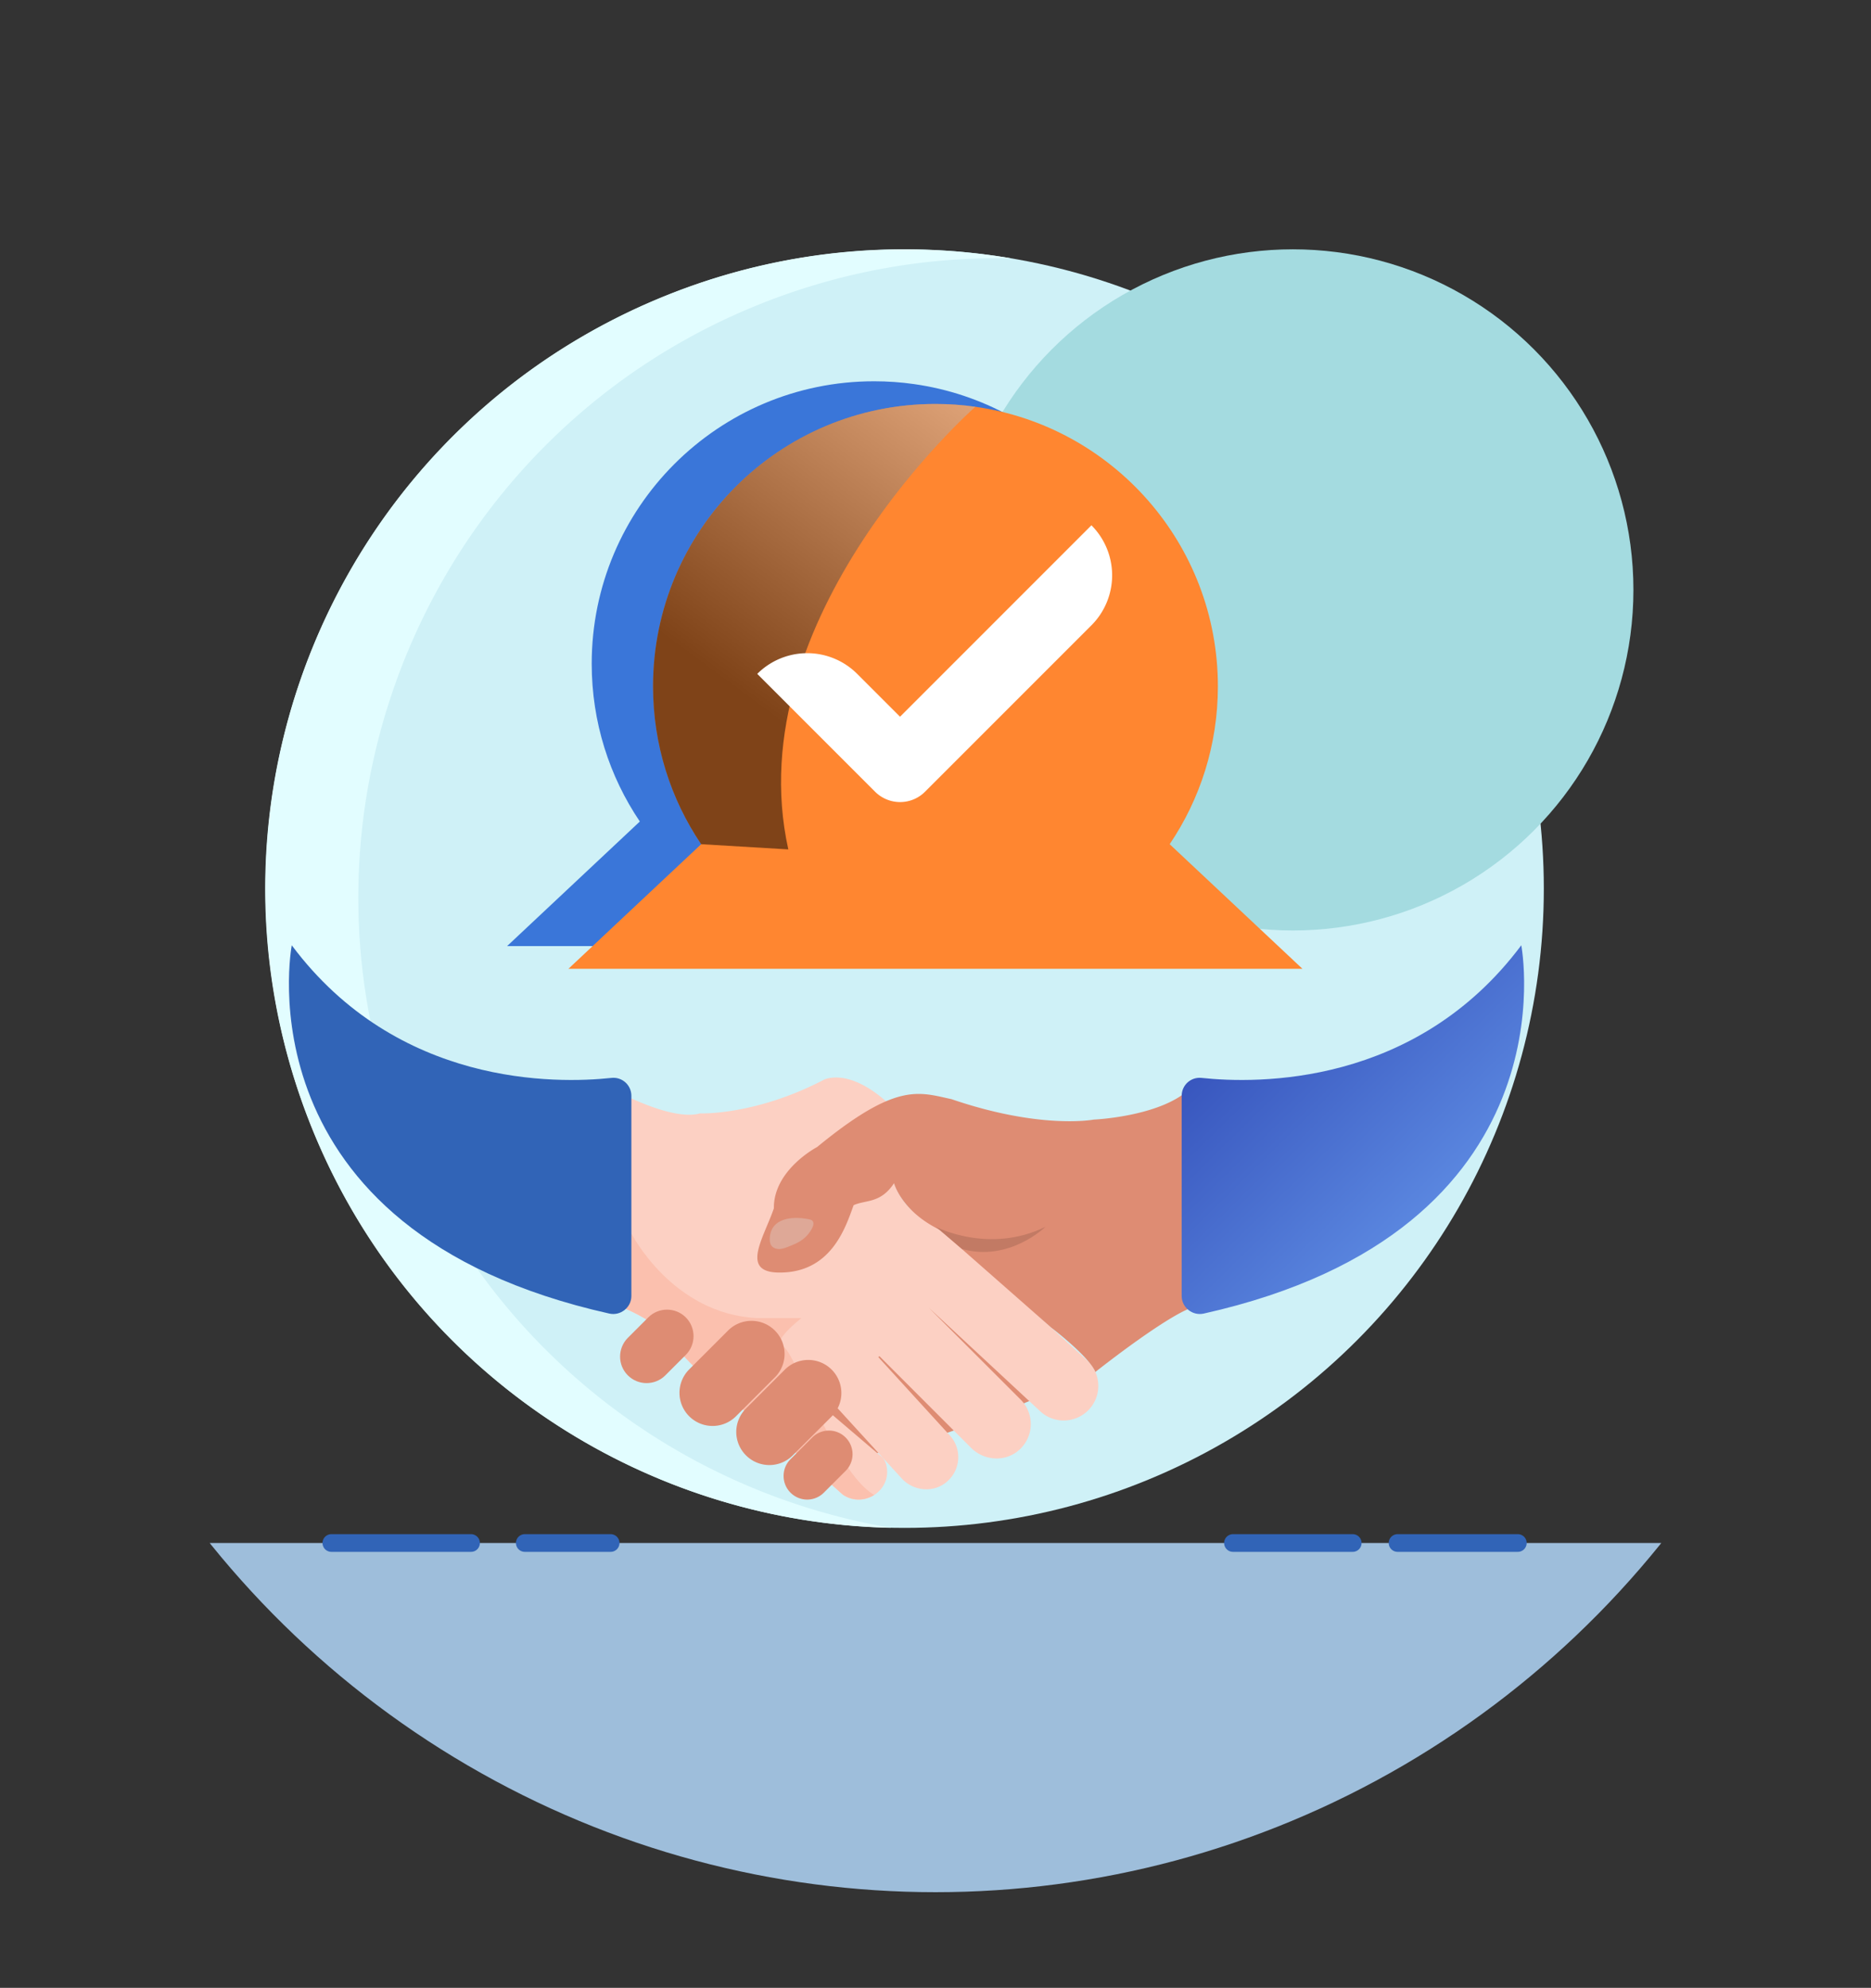 <svg xmlns="http://www.w3.org/2000/svg" xmlns:v="https://vecta.io/nano" viewBox="0 0 258.94 275.08"><rect x="0" y="0" width="258.94" height="275.08" fill="#333333" stroke="none"/><style>.Q{isolation:isolate}</style><defs><clipPath id="A"><ellipse cx="129.47" cy="130.92" rx="129.47" ry="130.92" fill="none"></ellipse></clipPath><linearGradient id="B" x1="167.71" y1="135.85" x2="208.22" y2="177.19" gradientUnits="userSpaceOnUse"><stop offset="0" stop-color="#314cb7"></stop><stop offset="1" stop-color="#689aed"></stop></linearGradient><linearGradient id="C" x1="143.36" y1="40.71" x2="102.62" y2="95.94" gradientUnits="userSpaceOnUse"><stop offset="0" stop-color="#fff"></stop><stop offset="1"></stop></linearGradient><path id="D" d="M95.38 195.98h0a4.58 4.58 0 0 0 6.48 0l5.38-5.38a4.58 4.58 0 0 0 0-6.48h0a4.58 4.58 0 0 0-6.48 0l-5.38 5.38a4.58 4.58 0 0 0 0 6.48z"></path></defs><g clip-path="url(#A)"><path d="M14.75 213.52h229.43v55.31H14.75z" fill="#9ebedb"></path><g stroke="#3164b7" stroke-linecap="round" stroke-linejoin="round" stroke-width="2.45" fill="none"><path d="M45.86 213.52h19.33m7.44 0h11.88m86.13 0h16.57m6.21 0h16.64"></path></g><circle cx="125.2" cy="122.97" r="88.46" fill="#cff1f7"></circle><path d="M55.56 156.08c-17.61-45.57 5.07-96.79 50.64-114.4 11.11-4.29 22.54-6.17 33.75-5.93a88.1 88.1 0 0 0-46.64 4.7c-45.57 17.61-68.25 68.82-50.64 114.4 13.32 34.47 45.86 55.82 80.65 56.57-29.72-5.06-56.1-25.18-67.76-55.34z" fill="#e2fdff"></path><circle cx="178.93" cy="81.63" r="47.13" fill="#a4dbe0"></circle><path d="M151.6 189.85s-32.32 15.21-37.65 11.08 2.17-14.14 2.17-14.14l12.41-5.84 4.12-1.55 8.26 2.83 10.69 7.62z" fill="#de8c73"></path><path d="M152 191.78a4.75 4.75 0 0 1-1.28 3.26c-1.8 1.93-4.83 2.05-6.76.25l-15.42-14.33 12.72 12.72a4.79 4.79 0 0 1-.41 7.13c-1.92 1.53-4.71 1.28-6.45-.45l-12.7-12.7-.14.14 9.89 10.83c1.78 1.94 1.51 5.03-.68 6.63-1.85 1.35-4.45 1-5.99-.69l-8.98-9.83a.59.59 0 0 0-.87-.01.6.6 0 0 0 .05.87l7.02 5.98c.38.32.6.8.7 1.34.34 1.7-.47 3.17-1.73 3.97-1.23.78-2.88.91-4.29-.02-.01-.01-.03-.02-.04-.03l-8.89-7.92c-3.9-2.92-12.78-9.84-15.22-13.96-2.83-2.94-8.02-4.67-8.02-4.67l.47.05V150.8s7.86 4.4 11.9 3.27c0 0 7.67.33 17.29-4.73 4.08-1.31 8.65 3.26 8.65 3.26s-1.72 11.61 4.11 15.41c.86.56 1.71 1.13 2.54 1.73h0l.06.05c.4.29.8.59 1.19.9l4.09 3.28 15.67 14.31c1.01.93 1.52 2.22 1.52 3.5z" fill="#fcd0c3"></path><path d="M120.98 206.87c-1.23.78-2.88.91-4.29-.02-.01-.01-.03-.02-.04-.03l-8.89-7.92c-3.9-2.92-12.78-9.84-15.22-13.96-2.83-2.94-8.02-4.67-8.02-4.67l.47.05v-7.64l2.39-2s5.67 11.18 17.45 11.72h6.08s-4.32 3.36-2.58 3.91c1.73.56 7.03 17.29 12.65 20.56z" fill="#fbc0ae"></path><g fill="#de8c73"><path d="M86.89,190.32h0c1.43,1.43,3.76,1.43,5.19,0l2.83-2.83c1.43-1.43,1.43-3.76,0-5.19h0c-1.43-1.43-3.76-1.43-5.19,0l-2.83,2.83c-1.43,1.44-1.43,3.76,0,5.19Z"></path><use href="#D"></use><path d="M103.24 201.39h0a4.58 4.58 0 0 0 6.48 0l5.38-5.38a4.58 4.58 0 0 0 0-6.48h0a4.58 4.58 0 0 0-6.48 0l-5.38 5.38a4.58 4.58 0 0 0 0 6.48zm61.29-50.6c-4.11 3.75-13.17 4.14-13.17 4.14s-7.29 1.41-19.68-2.83c-4.57-.98-7.61-2.39-18.6 6.63 0 0-6.04 3.15-5.98 8.48-1.52 4.4-5 9.3 1.58 8.86 6.58-.43 8.42-6.47 9.46-9.3 1.69-.76 3.73-.21 5.59-3.04 0 0 1.01 3.9 6.41 6.49l15.37 13.51s5.19 3.95 6.09 6.12c0 0 11.12-8.84 14.3-9.17l-1.37-29.89z"></path></g><path d="M129.52,169.77s7.33,3.83,15.16,0c0,0-4.99,4.9-11.55,3.06l-3.61-3.06Z" fill="#c27a64"></path><path d="M111.91 168.71c.2.04.42.09.55.25.21.26.11.64-.04.94-.36.74-.93 1.38-1.63 1.82-.51.33-1.08.56-1.65.78-.4.16-.81.32-1.24.34s-.89-.13-1.14-.47c-.21-.29-.24-.66-.23-1.01.15-2.86 3.14-3.08 5.38-2.65z" fill="#dea897"></path><path d="M40.38,130.81s-7.6,39.44,43.94,50.96c1.56.35,3.06-.84,3.06-2.44v-27.69c0-1.48-1.27-2.64-2.75-2.48-7.67.82-29.63,1.21-44.25-18.35Z" fill="#3164b7"></path><path d="M210.54,130.81s7.6,39.44-43.94,50.96c-1.56.35-3.06-.84-3.06-2.44v-27.69c0-1.48,1.27-2.64,2.75-2.48,7.66.82,29.62,1.21,44.25-18.35Z" fill="url(#B)"></path><path d="M171.76 130.92H70.18l18.37-17.24c-4.21-6.24-6.66-13.75-6.66-21.84 0-21.58 17.5-39.08 39.08-39.08 1.87 0 3.72.13 5.53.39 18.97 2.68 33.56 18.98 33.56 38.69 0 8.1-2.46 15.6-6.67 21.84l18.37 17.24z" fill="#3a76d9"></path><path d="M180.25 134.06H78.67l18.37-17.24c-4.21-6.24-6.66-13.75-6.66-21.84 0-21.58 17.5-39.08 39.08-39.08 1.87 0 3.72.13 5.53.39 18.97 2.68 33.56 18.98 33.56 38.69 0 8.1-2.46 15.6-6.67 21.84l18.37 17.24z" fill="#ff8630"></path><path class="Q" d="M134.99,56.29h0s-33.02,29.01-25.89,61.25l-12.06-.72c-4.21-6.24-6.66-13.75-6.66-21.84,0-21.58,17.5-39.08,39.08-39.08,1.88,0,3.72.13,5.53.39Z" fill="url(#C)" opacity=".5"></path><path d="M124.57 110.99a4.91 4.91 0 0 1-3.46-1.43L104.8 93.25h0a9.78 9.78 0 0 1 13.83 0l5.93 5.93 26.49-26.49h0a9.79 9.79 0 0 1 0 13.84l-23.03 23.03a4.87 4.87 0 0 1-3.45 1.43z" fill="#fff"></path><path d="M109.4 206.55h0a3.26 3.26 0 0 0 4.62 0l3.01-3.01a3.26 3.26 0 0 0 0-4.62h0a3.26 3.26 0 0 0-4.62 0l-3.01 3.01c-1.27 1.27-1.27 3.34 0 4.62z" fill="#de8c73"></path></g></svg>